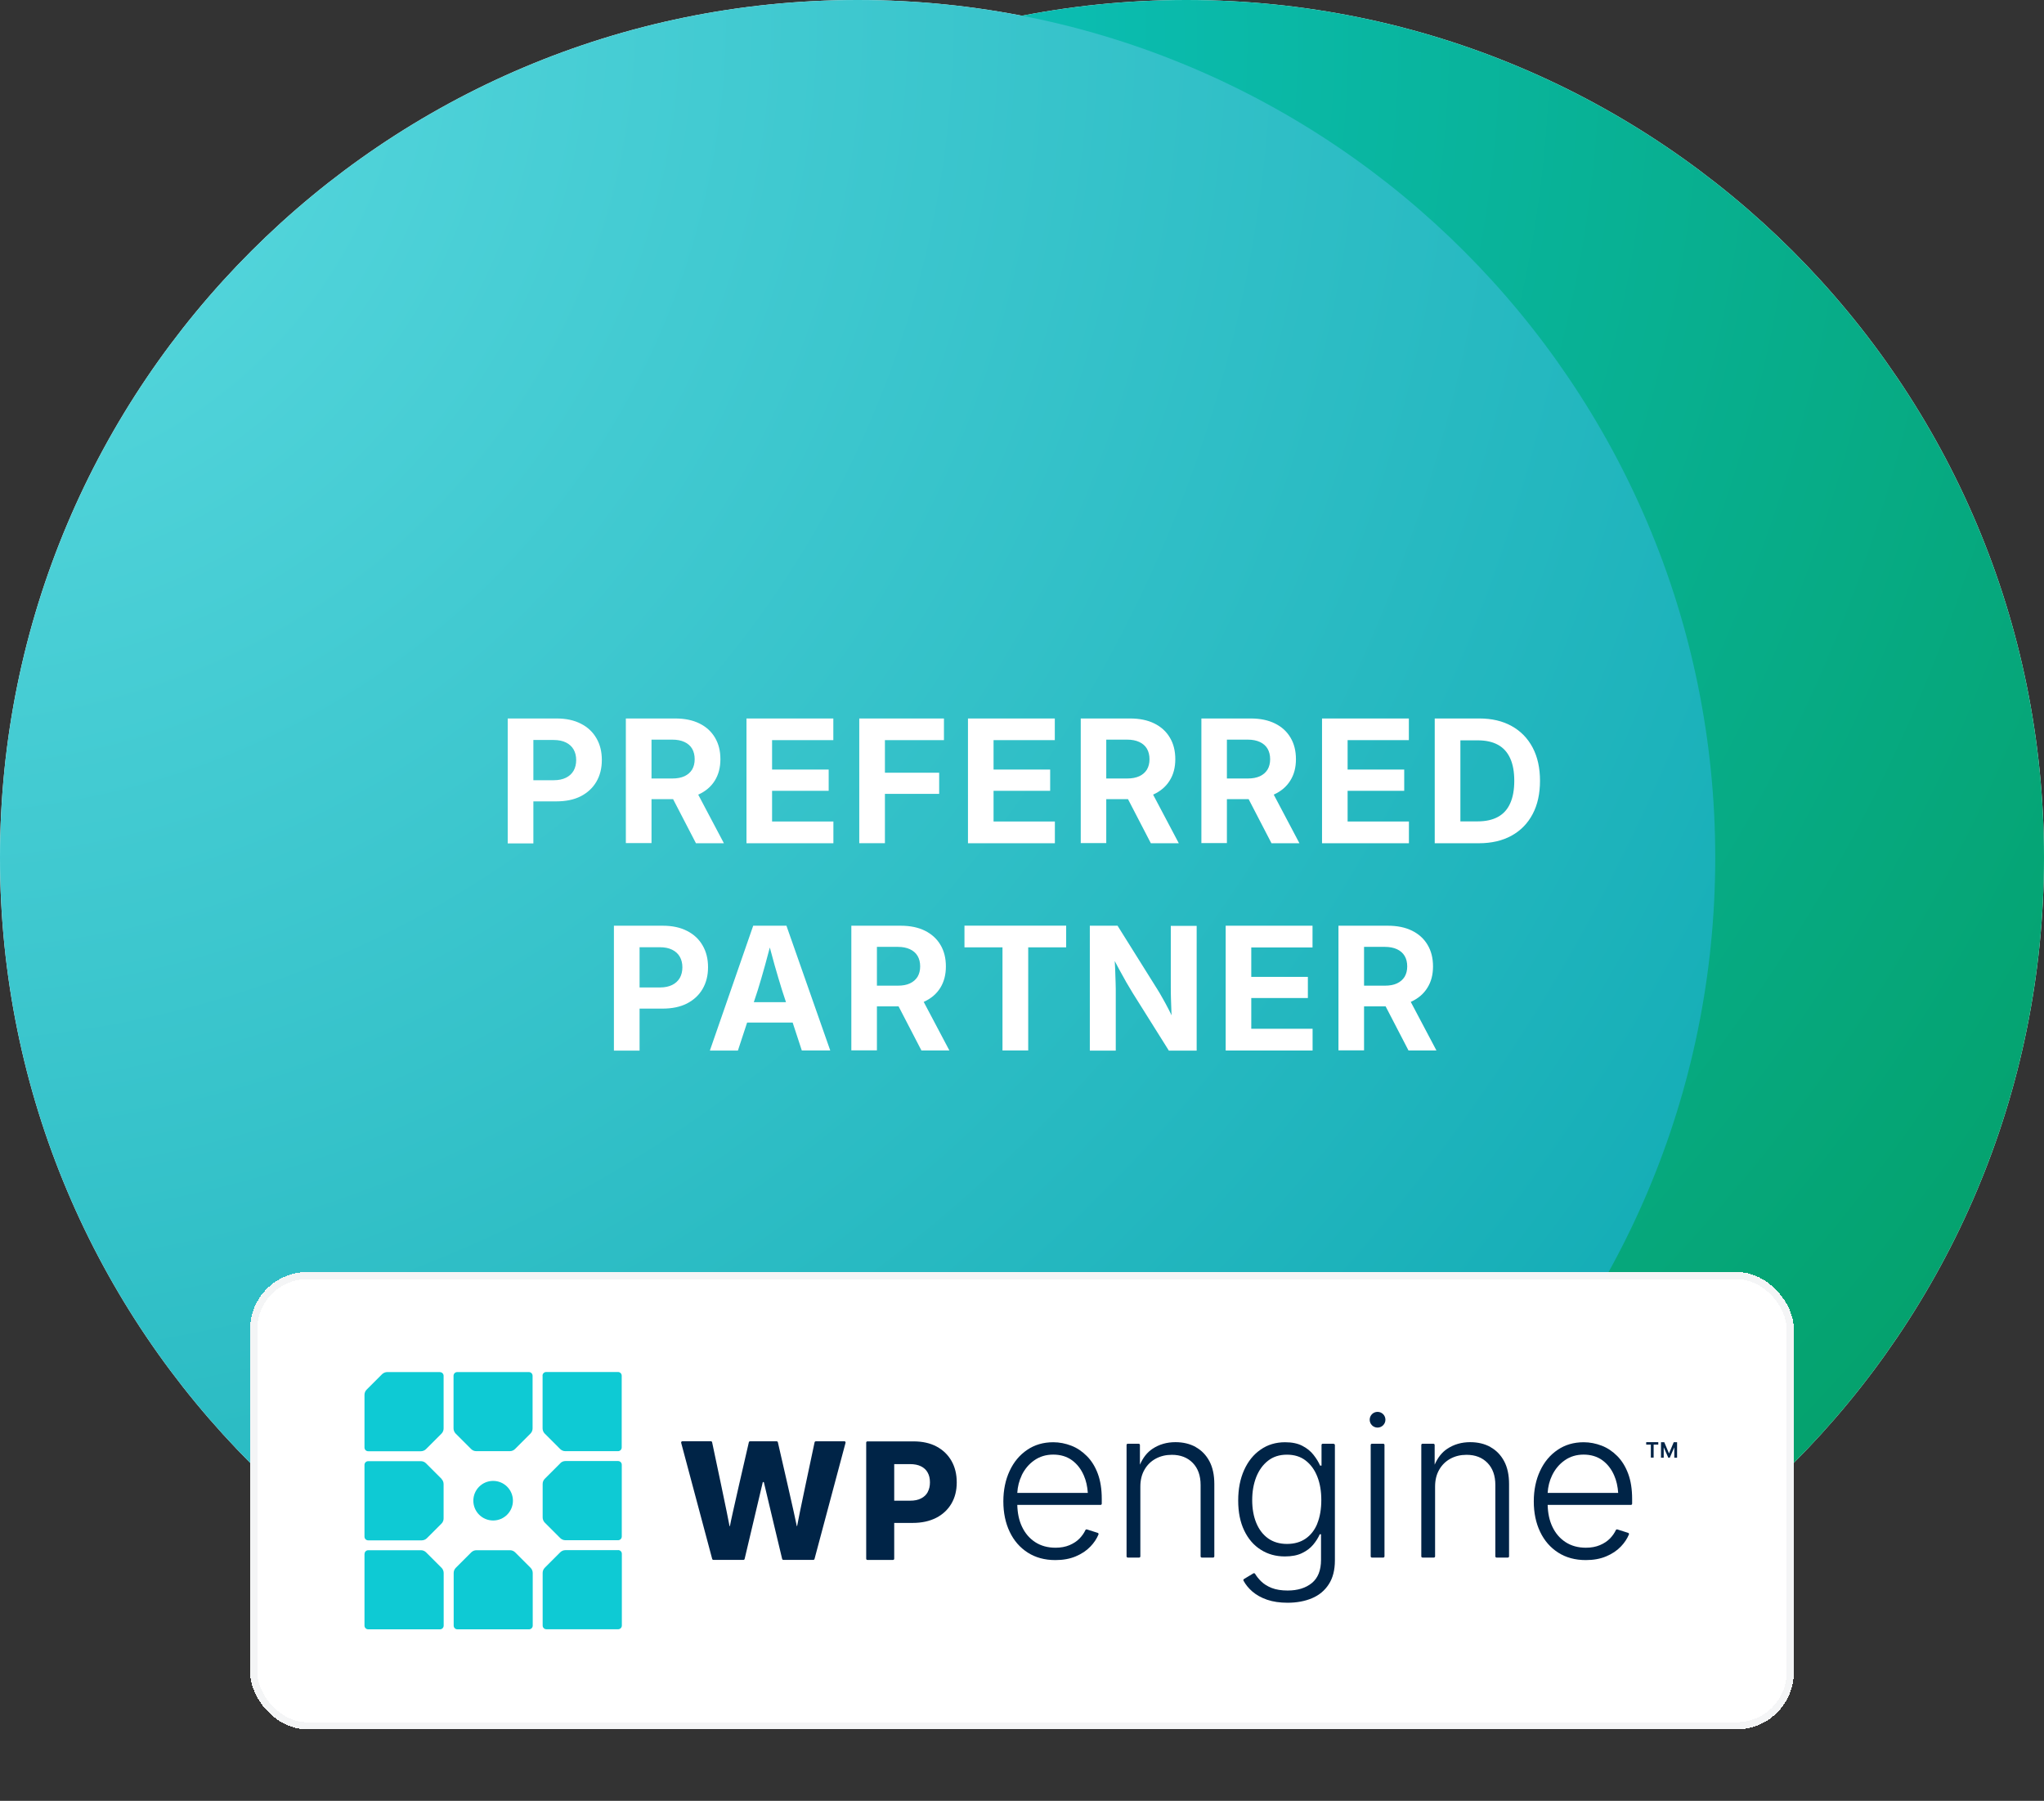 <svg xmlns="http://www.w3.org/2000/svg" xmlns:xlink="http://www.w3.org/1999/xlink" width="286" height="252" viewBox="0 0 286 252"><rect x="0" y="0" width="286" height="252" fill="#333333" stroke="none"/><defs><style>.cls-1{fill:#0ecad4;}.cls-2{fill:url(#radial-gradient-2);}.cls-3{fill:url(#radial-gradient);}.cls-4{isolation:isolate;}.cls-5{mix-blend-mode:multiply;}.cls-6{fill:#fff;}.cls-7{fill:#002447;}.cls-8{fill:none;stroke:#f4f5f6;}</style><radialGradient id="radial-gradient" cx="-813.44" cy="667.84" fx="-813.44" fy="667.84" r="1" gradientTransform="translate(34989.97 355506.73) rotate(45) scale(339.41 -339.41)" gradientUnits="userSpaceOnUse"><stop offset="0" stop-color="#0ecad4"></stop><stop offset="1" stop-color="#039b5c"></stop></radialGradient><radialGradient id="radial-gradient-2" cx="-813.44" cy="667.84" fx="-813.44" fy="667.84" r="1" gradientTransform="translate(35162.94 355507.23) rotate(44.98) scale(339.52 -339.31)" gradientUnits="userSpaceOnUse"><stop offset="0" stop-color="#5edce2"></stop><stop offset="1" stop-color="#0ca8b1"></stop></radialGradient></defs><g class="cls-4"><g id="Layer_1"><path class="cls-6" d="M286,120c0,66.27-53.73,120-120,120s-120-53.73-120-120S99.73,0,166,0s120,53.73,120,120Z"></path><path class="cls-6" d="M240,120c0,66.27-53.73,120-120,120S0,186.27,0,120,53.73,0,120,0s120,53.73,120,120Z"></path><g class="cls-5"><path class="cls-3" d="M286,120c0,66.27-53.73,120-120,120s-120-53.73-120-120S99.73,0,166,0s120,53.73,120,120Z"></path></g><g class="cls-5"><path class="cls-2" d="M240,120c0,66.27-53.73,120-120,120S0,186.27,0,120,53.73,0,120,0s120,53.73,120,120Z"></path></g><path class="cls-6" d="M71.04,118v-17.46h6.84c1.32,0,2.45.24,3.4.73.95.48,1.67,1.16,2.17,2.03.51.87.76,1.88.76,3.05s-.26,2.18-.77,3.05c-.51.87-1.24,1.54-2.19,2.03-.95.48-2.09.71-3.42.71h-4.63v-2.96h4.28c.68,0,1.25-.12,1.71-.35.47-.23.82-.56,1.07-.98.24-.43.36-.93.36-1.49s-.12-1.06-.36-1.48c-.24-.42-.6-.75-1.07-.98-.46-.23-1.04-.35-1.72-.35h-2.84v14.47h-3.59ZM87.57,118v-17.46h6.9c1.32,0,2.45.23,3.4.7.95.47,1.67,1.13,2.17,1.98.51.85.76,1.86.76,3.02s-.26,2.15-.78,2.99c-.52.84-1.27,1.48-2.24,1.93-.97.44-2.12.67-3.46.67h-4.62v-2.89h4.36c.68,0,1.25-.11,1.71-.32.47-.22.82-.53,1.07-.93.24-.41.36-.89.36-1.45s-.12-1.06-.36-1.47c-.24-.41-.6-.72-1.07-.94-.47-.22-1.04-.33-1.72-.33h-2.89v14.48h-3.59ZM97.38,118l-4.1-7.91h3.83l4.18,7.91h-3.91ZM104.45,118v-17.46h12.15v3.03h-8.57v4.12h7.92v2.97h-7.92v4.3h8.58v3.04h-12.16ZM120.23,118v-17.46h11.85v3.03h-8.26v4.56h7.59v2.96h-7.59v6.9h-3.59ZM135.44,118v-17.46h12.15v3.03h-8.57v4.12h7.92v2.97h-7.92v4.3h8.58v3.04h-12.16ZM151.22,118v-17.46h6.9c1.32,0,2.45.23,3.4.7.95.47,1.67,1.13,2.17,1.98.51.85.76,1.86.76,3.02s-.26,2.15-.79,2.99c-.52.84-1.27,1.48-2.24,1.93-.97.44-2.12.67-3.46.67h-4.62v-2.89h4.36c.68,0,1.25-.11,1.71-.32.47-.22.82-.53,1.07-.93.24-.41.36-.89.36-1.45s-.12-1.06-.36-1.47c-.24-.41-.6-.72-1.07-.94-.47-.22-1.04-.33-1.72-.33h-2.9v14.48h-3.58ZM161.03,118l-4.1-7.91h3.83l4.18,7.91h-3.91ZM168.1,118v-17.46h6.9c1.32,0,2.45.23,3.4.7.95.47,1.67,1.13,2.17,1.98.51.85.76,1.86.76,3.02s-.26,2.15-.79,2.99c-.52.84-1.27,1.48-2.24,1.93-.97.44-2.12.67-3.46.67h-4.62v-2.89h4.36c.68,0,1.25-.11,1.71-.32.47-.22.82-.53,1.07-.93.24-.41.36-.89.36-1.45s-.12-1.06-.36-1.47c-.24-.41-.6-.72-1.07-.94-.47-.22-1.04-.33-1.72-.33h-2.9v14.48h-3.59ZM177.91,118l-4.1-7.91h3.83l4.18,7.91h-3.91ZM184.98,118v-17.46h12.15v3.03h-8.57v4.12h7.92v2.97h-7.92v4.3h8.58v3.04h-12.16ZM206.91,118h-4.52v-3.06h4.34c1.16,0,2.11-.21,2.87-.63.77-.42,1.34-1.06,1.71-1.9.38-.84.57-1.89.57-3.15s-.19-2.31-.57-3.14c-.38-.84-.94-1.47-1.7-1.89-.76-.42-1.71-.63-2.85-.63h-4.45v-3.06h4.66c1.76,0,3.27.35,4.54,1.06,1.27.7,2.25,1.71,2.94,3.01.69,1.31,1.03,2.86,1.03,4.65s-.34,3.36-1.03,4.66c-.69,1.31-1.67,2.31-2.95,3.02-1.27.7-2.8,1.06-4.58,1.06ZM204.34,100.54v17.46h-3.59v-17.46h3.59ZM85.9,147v-17.46h6.84c1.32,0,2.45.24,3.4.73.95.48,1.67,1.16,2.17,2.03.51.87.76,1.88.76,3.05s-.26,2.18-.77,3.05c-.51.87-1.24,1.54-2.19,2.03-.95.48-2.09.71-3.42.71h-4.63v-2.96h4.28c.68,0,1.25-.12,1.71-.35.47-.23.82-.56,1.07-.98.24-.43.36-.93.36-1.49s-.12-1.06-.36-1.48c-.24-.42-.6-.75-1.07-.98-.46-.23-1.04-.35-1.72-.35h-2.84v14.47h-3.59ZM99.33,147l6.06-17.46h4.65l6.13,17.46h-3.98l-2.77-8.46c-.34-1.1-.69-2.27-1.04-3.5-.34-1.23-.72-2.61-1.12-4.12h.9c-.4,1.52-.77,2.89-1.11,4.14-.34,1.23-.68,2.4-1.02,3.49l-2.78,8.46h-3.91ZM103.15,143.09v-2.85h9.21v2.85h-9.21ZM119.12,147v-17.46h6.9c1.32,0,2.45.23,3.4.7.94.47,1.67,1.13,2.17,1.98.51.85.76,1.86.76,3.02s-.26,2.15-.78,2.99c-.52.84-1.27,1.48-2.24,1.93-.97.45-2.12.67-3.46.67h-4.62v-2.9h4.36c.68,0,1.25-.1,1.71-.32.47-.22.82-.53,1.07-.93.24-.41.36-.89.36-1.45s-.12-1.06-.36-1.46c-.24-.41-.6-.72-1.07-.94-.47-.22-1.04-.33-1.72-.33h-2.9v14.48h-3.59ZM128.93,147l-4.1-7.91h3.83l4.18,7.91h-3.91ZM134.95,132.57v-3.04h14.23v3.04h-5.31v14.43h-3.6v-14.43h-5.32ZM152.49,147v-17.46h3.88l5.57,8.9c.22.35.47.77.74,1.26.28.49.57,1.02.87,1.61.3.58.59,1.18.87,1.82l-.39.52c-.04-.59-.08-1.23-.12-1.93-.03-.71-.05-1.39-.07-2.04-.02-.66-.02-1.19-.02-1.59v-8.53h3.62v17.46h-3.89l-5.05-8.05c-.28-.45-.58-.96-.9-1.51-.32-.56-.66-1.18-1.03-1.86-.37-.7-.77-1.47-1.22-2.31l.55-.24c.05.85.1,1.66.13,2.43.03.77.05,1.45.07,2.05.02.59.02,1.07.02,1.43v8.06h-3.62ZM171.5,147v-17.46h12.15v3.04h-8.57v4.12h7.92v2.96h-7.92v4.3h8.58v3.04h-12.16ZM187.28,147v-17.46h6.9c1.32,0,2.45.23,3.4.7.95.47,1.67,1.13,2.17,1.98.51.85.76,1.86.76,3.02s-.26,2.15-.79,2.99c-.52.84-1.27,1.48-2.24,1.93-.97.45-2.12.67-3.46.67h-4.62v-2.9h4.36c.68,0,1.25-.1,1.71-.32.47-.22.82-.53,1.07-.93.24-.41.36-.89.36-1.45s-.12-1.06-.36-1.46c-.24-.41-.6-.72-1.07-.94-.47-.22-1.04-.33-1.72-.33h-2.89v14.48h-3.59ZM197.08,147l-4.1-7.91h3.83l4.18,7.91h-3.91Z"></path><rect class="cls-6" x="35" y="178" width="216" height="64" rx="8" ry="8" shape-rendering="crispEdges"></rect><rect class="cls-8" x="35.5" y="178.5" width="215" height="63" rx="7.5" ry="7.5" shape-rendering="crispEdges"></rect><path class="cls-7" d="M234.19,201.82l-.66,1.57-.66-1.57h-.46v2.16h.38v-1.45l.64,1.45h.21l.63-1.45v1.45h.39v-2.16h-.47Z"></path><path class="cls-7" d="M230.34,202.15h.65v1.82h.39v-1.82h.65v-.34h-1.69v.34Z"></path><path class="cls-7" d="M118.14,201.69h-3.99c-.08,0-.15.06-.17.13-.27,1.26-2.32,10.89-2.44,11.7,0,.06-.05.06-.06,0-.13-.81-2.35-10.45-2.64-11.7-.02-.08-.09-.13-.17-.13h-3.72c-.08,0-.15.05-.17.13-.29,1.25-2.52,10.89-2.64,11.7-.01.07-.06.07-.07,0-.12-.81-2.16-10.44-2.43-11.7-.02-.08-.09-.14-.17-.14h-3.99c-.11,0-.2.11-.17.22l4.34,16.25c.02.08.09.13.17.13h4.2c.08,0,.15-.05.17-.13.26-1.11,2.11-8.88,2.53-10.7.02-.09.15-.09.17,0,.42,1.82,2.29,9.6,2.55,10.7.02.08.09.13.17.13h4.19c.08,0,.15-.05.17-.13l4.34-16.25c.03-.11-.05-.22-.17-.22h0Z"></path><path class="cls-7" d="M131.05,202.42c-.9-.48-1.98-.72-3.23-.72h-6.45c-.1,0-.17.08-.17.17v16.25c0,.1.08.17.17.17h3.58c.1,0,.17-.08.17-.17v-5.01h2.58c1.27,0,2.36-.24,3.29-.71.92-.47,1.63-1.14,2.13-1.98.5-.85.75-1.84.75-2.98s-.24-2.13-.73-3c-.49-.86-1.18-1.53-2.09-2.02h0ZM129.82,208.78c-.21.39-.52.69-.94.9-.42.22-.93.32-1.55.32h-2.21v-5.12h2.2c.62,0,1.13.1,1.55.31.42.21.73.5.94.89.21.38.31.83.31,1.35s-.1.96-.31,1.35h0Z"></path><path class="cls-7" d="M152.07,203.75c-.65-.65-1.37-1.14-2.18-1.45s-1.65-.48-2.52-.48c-1.39,0-2.61.36-3.65,1.07-1.05.71-1.87,1.69-2.45,2.94-.58,1.24-.88,2.67-.88,4.27s.3,3.03.89,4.26c.59,1.24,1.43,2.2,2.52,2.9,1.09.7,2.38,1.05,3.87,1.05,1.07,0,2.02-.17,2.85-.52.83-.35,1.51-.8,2.06-1.38.5-.52.87-1.08,1.12-1.68.04-.09-.01-.2-.11-.23l-1.51-.48c-.08-.03-.17.02-.21.1-.19.41-.46.79-.8,1.15-.38.4-.86.71-1.42.95-.57.24-1.22.36-1.96.36-1.09,0-2.04-.26-2.84-.78-.8-.52-1.42-1.24-1.86-2.18-.41-.87-.62-1.88-.65-3.03h11.65c.1,0,.17-.08.17-.17v-.67c0-1.35-.18-2.52-.55-3.52-.37-1-.88-1.82-1.53-2.47h0ZM142.95,206.46c.42-.87,1.01-1.58,1.77-2.11.76-.53,1.64-.8,2.65-.8s1.89.26,2.61.78c.72.52,1.28,1.24,1.67,2.14.32.73.5,1.55.56,2.44h-9.87c.05-.88.26-1.7.62-2.45Z"></path><path class="cls-7" d="M167.31,202.49c-.81-.45-1.76-.68-2.84-.68-1.21,0-2.28.31-3.21.93-.75.49-1.33,1.24-1.76,2.22v-2.76c0-.1-.09-.17-.18-.17h-1.52c-.1,0-.17.08-.17.17v15.59c0,.1.08.17.17.17h1.59c.1,0,.17-.08.17-.17v-9.76c0-.91.19-1.7.58-2.37.38-.67.91-1.18,1.57-1.54.66-.36,1.42-.54,2.25-.54,1.22,0,2.2.38,2.93,1.13.73.75,1.1,1.78,1.1,3.09v9.99c0,.1.08.17.17.17h1.58c.1,0,.17-.08.17-.17v-10.13c0-1.26-.23-2.33-.69-3.19-.46-.86-1.1-1.52-1.91-1.97h0Z"></path><path class="cls-7" d="M186.62,202.03h-1.54c-.1,0-.17.08-.17.17v2.89h-.2c-.21-.49-.51-.98-.91-1.49-.39-.51-.91-.93-1.56-1.27-.64-.34-1.45-.51-2.42-.51-1.3,0-2.45.34-3.43,1.03-.99.68-1.76,1.64-2.31,2.86-.55,1.22-.83,2.64-.83,4.27s.28,3.02.84,4.19c.56,1.17,1.33,2.07,2.32,2.69.98.63,2.11.94,3.37.94.95,0,1.75-.15,2.39-.46.65-.31,1.17-.7,1.57-1.18.4-.48.71-.97.92-1.46h.18v3.58c0,1.46-.43,2.54-1.28,3.24-.86.7-1.99,1.05-3.39,1.05-.88,0-1.63-.12-2.24-.36-.61-.24-1.1-.56-1.49-.94-.34-.34-.61-.68-.83-1.04-.05-.08-.15-.11-.24-.06l-1.31.79c-.08.05-.11.15-.07.23.31.57.72,1.07,1.24,1.52.56.48,1.25.87,2.07,1.15.82.28,1.77.42,2.86.42,1.27,0,2.41-.21,3.41-.63,1-.42,1.78-1.07,2.35-1.95.57-.87.86-1.99.86-3.34v-16.14c0-.1-.08-.17-.17-.17h0ZM184.32,213.21c-.38.92-.93,1.62-1.65,2.11-.72.49-1.58.73-2.6.73s-1.91-.26-2.64-.78c-.72-.52-1.27-1.24-1.65-2.16-.38-.92-.57-1.99-.57-3.19s.19-2.26.56-3.22c.38-.96.93-1.72,1.65-2.29.72-.57,1.61-.85,2.65-.85s1.91.27,2.62.82c.71.55,1.26,1.3,1.63,2.25.38.96.56,2.05.56,3.29s-.19,2.37-.57,3.29h0Z"></path><path class="cls-7" d="M193.55,202.03h-1.59c-.1,0-.17.08-.17.17v15.59c0,.1.08.17.17.17h1.59c.1,0,.17-.08.17-.17v-15.59c0-.1-.08-.17-.17-.17Z"></path><path class="cls-7" d="M192.75,199.77c.6,0,1.1-.49,1.1-1.1s-.49-1.1-1.1-1.1-1.1.49-1.1,1.1.49,1.1,1.1,1.1Z"></path><path class="cls-7" d="M208.55,202.49c-.81-.45-1.76-.68-2.84-.68-1.21,0-2.28.31-3.21.93-.75.49-1.33,1.24-1.76,2.22v-2.76c0-.1-.09-.17-.18-.17h-1.52c-.1,0-.17.08-.17.17v15.59c0,.1.08.17.17.17h1.59c.1,0,.17-.08.17-.17v-9.76c0-.91.19-1.7.58-2.37.38-.67.91-1.18,1.57-1.54.66-.36,1.42-.54,2.25-.54,1.23,0,2.2.38,2.93,1.13.73.75,1.1,1.78,1.1,3.09v9.99c0,.1.08.17.17.17h1.58c.1,0,.17-.08.17-.17v-10.13c0-1.26-.23-2.33-.69-3.19-.46-.86-1.1-1.52-1.91-1.97h0Z"></path><path class="cls-7" d="M226.29,203.75c-.65-.65-1.37-1.14-2.18-1.45s-1.65-.48-2.52-.48c-1.39,0-2.61.36-3.65,1.07-1.05.71-1.87,1.69-2.45,2.94-.58,1.24-.88,2.67-.88,4.27s.3,3.03.89,4.26c.59,1.24,1.43,2.2,2.52,2.9,1.09.7,2.38,1.05,3.87,1.05,1.07,0,2.02-.17,2.85-.52.83-.35,1.51-.8,2.06-1.38.5-.52.87-1.08,1.12-1.68.04-.09-.01-.2-.11-.23l-1.51-.48c-.08-.03-.17.02-.21.1-.19.41-.46.79-.8,1.15-.39.4-.86.71-1.43.95-.57.24-1.22.36-1.96.36-1.09,0-2.04-.26-2.84-.78-.8-.52-1.42-1.24-1.86-2.18-.41-.87-.62-1.88-.65-3.03h11.65c.1,0,.17-.08.17-.17v-.67c0-1.35-.18-2.52-.55-3.52-.37-1-.88-1.82-1.52-2.47h0ZM217.17,206.46c.42-.87,1.01-1.58,1.77-2.11.75-.53,1.64-.8,2.64-.8s1.89.26,2.61.78c.72.52,1.28,1.24,1.67,2.14.32.73.5,1.55.56,2.44h-9.87c.05-.88.26-1.7.62-2.45Z"></path><path class="cls-1" d="M74.02,228c.29,0,.52-.23.52-.52v-7.36c0-.27-.11-.54-.3-.73l-2.16-2.16c-.2-.2-.46-.3-.73-.3h-4.68c-.28,0-.54.11-.73.3l-2.16,2.16c-.2.2-.3.46-.3.73v7.36c0,.29.23.52.52.52h10.04Z"></path><path class="cls-1" d="M78.39,204.77l-2.16,2.16c-.2.2-.3.46-.3.73v4.68c0,.28.11.54.3.73l2.16,2.16c.2.2.46.3.73.3h7.36c.29,0,.52-.23.52-.52v-10.04c0-.29-.23-.52-.52-.52h-7.36c-.28,0-.54.11-.73.31h0Z"></path><path class="cls-1" d="M63.98,192c-.29,0-.52.23-.52.52v7.36c0,.27.11.54.3.73l2.16,2.16c.2.2.46.3.73.3h4.68c.28,0,.54-.11.73-.3l2.16-2.16c.2-.2.3-.46.3-.73v-7.36c0-.29-.23-.52-.52-.52h-10.04Z"></path><path class="cls-1" d="M86.48,216.92h-7.36c-.28,0-.54.11-.73.3l-2.16,2.16c-.2.2-.3.46-.3.73v7.36c0,.29.23.52.52.52h10.04c.29,0,.52-.23.52-.52v-10.04c0-.29-.23-.52-.52-.52Z"></path><path class="cls-1" d="M61.56,192h-7.36c-.28,0-.54.11-.74.3l-2.16,2.16c-.2.2-.3.46-.3.74v7.36c0,.29.23.52.52.52h7.36c.28,0,.54-.11.73-.3l2.16-2.16c.2-.2.3-.46.3-.73v-7.36c0-.29-.23-.52-.52-.52Z"></path><path class="cls-1" d="M75.92,192.52v7.36c0,.27.11.54.3.73l2.16,2.16c.2.2.46.3.73.3h7.36c.29,0,.52-.23.52-.52v-10.04c0-.29-.23-.52-.52-.52h-10.04c-.29,0-.52.23-.52.52Z"></path><path class="cls-1" d="M69,212.77c-1.53,0-2.77-1.24-2.77-2.77s1.24-2.77,2.77-2.77,2.77,1.24,2.77,2.77-1.24,2.77-2.77,2.77Z"></path><path class="cls-1" d="M51,217.44v10.04c0,.29.23.52.52.52h10.04c.29,0,.52-.23.52-.52v-7.36c0-.27-.11-.54-.3-.73l-2.16-2.16c-.2-.2-.46-.3-.73-.3h-7.36c-.29,0-.52.23-.52.52Z"></path><path class="cls-1" d="M61.77,206.93l-2.16-2.16c-.2-.2-.46-.3-.73-.3h-7.36c-.29,0-.52.23-.52.52v10.04c0,.29.23.52.52.52h7.48c.28,0,.54-.11.73-.3l2.04-2.04c.2-.19.3-.46.3-.73v-4.8c0-.28-.11-.54-.3-.73h0Z"></path></g></g></svg>
